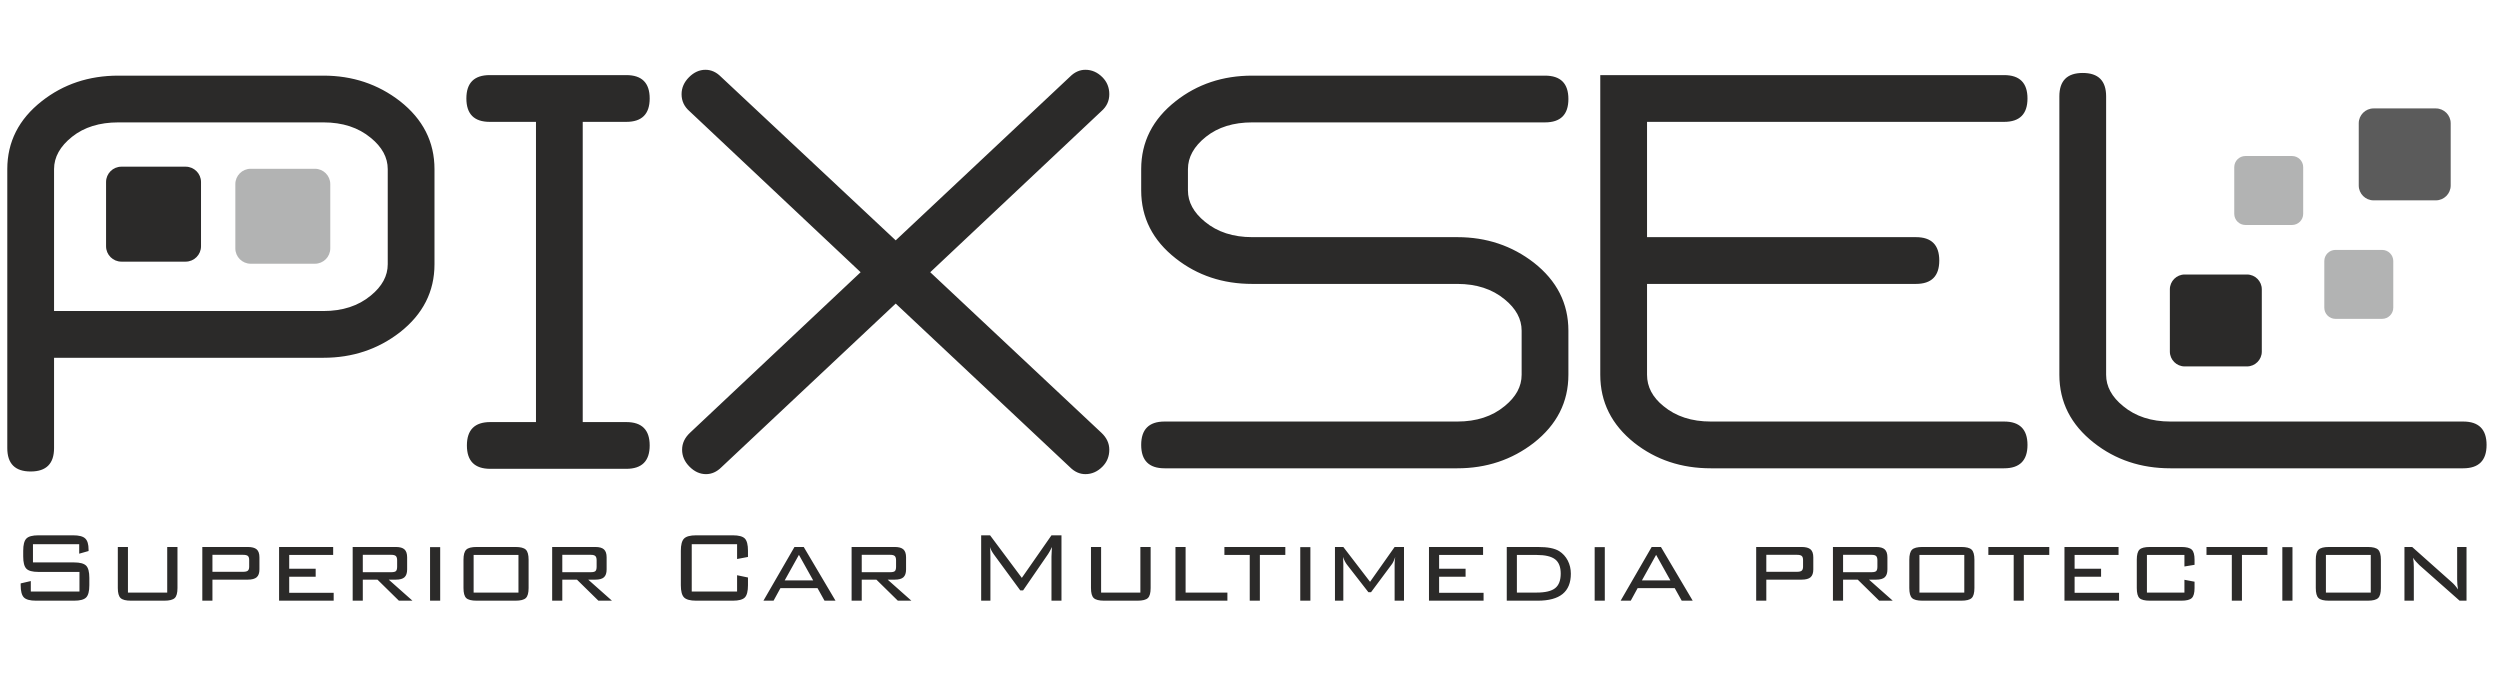 <svg width="200" height="54" viewBox="0 0 200 54" fill="none" xmlns="http://www.w3.org/2000/svg">
<path d="M34.759 21.141C34.759 23.323 33.839 25.136 31.996 26.582C30.239 27.942 28.199 28.622 25.876 28.622H4.324V35.849C4.324 37.095 3.7 37.719 2.453 37.719C1.206 37.719 0.583 37.095 0.583 35.849V13.532C0.583 11.35 1.504 9.536 3.345 8.091C5.075 6.73 7.115 6.051 9.467 6.051H25.876C28.199 6.051 30.239 6.73 31.996 8.091C33.839 9.536 34.759 11.35 34.759 13.532V21.141ZM31.019 13.532C31.019 12.597 30.565 11.761 29.659 11.024C28.666 10.202 27.406 9.791 25.876 9.791H9.467C7.965 9.791 6.733 10.173 5.769 10.939C4.806 11.704 4.324 12.569 4.324 13.532V24.882H25.876C27.406 24.882 28.666 24.47 29.659 23.649C30.565 22.912 31.019 22.076 31.019 21.141V13.532ZM39.223 37.506C37.975 37.506 37.352 36.883 37.352 35.636C37.352 34.389 37.975 33.766 39.223 33.766H42.878V9.749H39.18C37.933 9.749 37.31 9.125 37.31 7.878C37.31 6.631 37.933 6.008 39.18 6.008H50.104C51.352 6.008 51.975 6.631 51.975 7.878C51.975 9.125 51.352 9.749 50.104 9.749H46.618V33.766H50.104C51.352 33.766 51.975 34.389 51.975 35.636C51.975 36.883 51.352 37.506 50.104 37.506H39.223ZM74.419 21.778L88.107 34.616C88.532 35.012 88.744 35.466 88.744 35.976C88.744 36.514 88.56 36.968 88.192 37.336C87.795 37.733 87.342 37.931 86.832 37.931C86.379 37.931 85.967 37.747 85.599 37.379L71.656 24.286L57.714 37.379C57.345 37.747 56.934 37.931 56.481 37.931C55.999 37.931 55.56 37.733 55.163 37.336C54.767 36.94 54.568 36.486 54.568 35.976C54.568 35.466 54.781 35.012 55.206 34.616L68.85 21.778L55.163 8.898C54.738 8.53 54.526 8.076 54.526 7.538C54.526 7.028 54.724 6.575 55.121 6.177C55.517 5.781 55.957 5.583 56.439 5.583C56.892 5.583 57.303 5.767 57.671 6.136L71.656 19.228L85.599 6.136C85.967 5.767 86.379 5.583 86.832 5.583C87.342 5.583 87.795 5.781 88.192 6.177C88.56 6.546 88.744 7 88.744 7.538C88.744 8.076 88.532 8.53 88.107 8.898L74.419 21.778ZM125.472 29.983C125.472 32.165 124.55 33.978 122.709 35.424C120.952 36.784 118.911 37.464 116.587 37.464H93.166C91.919 37.464 91.295 36.84 91.295 35.593C91.295 34.347 91.919 33.723 93.166 33.723H116.587C118.117 33.723 119.378 33.312 120.371 32.49C121.278 31.754 121.731 30.918 121.731 29.983V26.454C121.731 25.519 121.278 24.683 120.371 23.946C119.378 23.125 118.117 22.713 116.587 22.713H100.179C97.827 22.713 95.787 22.033 94.058 20.673C92.216 19.228 91.295 17.414 91.295 15.232V13.532C91.295 11.35 92.216 9.536 94.058 8.091C95.787 6.73 97.827 6.051 100.179 6.051H123.601C124.848 6.051 125.472 6.674 125.472 7.921C125.472 9.168 124.848 9.791 123.601 9.791H100.179C98.677 9.791 97.445 10.173 96.481 10.939C95.517 11.704 95.035 12.569 95.035 13.532V15.232C95.035 16.167 95.489 17.003 96.396 17.74C97.388 18.562 98.649 18.972 100.179 18.972H116.587C118.911 18.972 120.952 19.653 122.709 21.014C124.55 22.458 125.472 24.272 125.472 26.454V29.983ZM136.864 37.464C134.512 37.464 132.471 36.784 130.742 35.424C128.928 33.978 128.022 32.165 128.022 29.983V6.008H160.329C161.575 6.008 162.199 6.631 162.199 7.878C162.199 9.125 161.575 9.749 160.329 9.749H131.763V18.972H153.272C154.519 18.972 155.142 19.596 155.142 20.843C155.142 22.09 154.519 22.713 153.272 22.713H131.763V29.983C131.763 30.946 132.202 31.782 133.08 32.49C134.072 33.312 135.334 33.723 136.864 33.723H160.329C161.575 33.723 162.199 34.347 162.199 35.593C162.199 36.84 161.575 37.464 160.329 37.464H136.864ZM173.632 37.464C171.28 37.464 169.24 36.784 167.512 35.424C165.669 33.978 164.749 32.165 164.749 29.983V7.708C164.749 6.461 165.373 5.837 166.619 5.837C167.866 5.837 168.49 6.461 168.49 7.708V29.983C168.49 30.918 168.944 31.754 169.851 32.49C170.842 33.312 172.102 33.723 173.632 33.723H197.055C198.302 33.723 198.926 34.347 198.926 35.593C198.926 36.84 198.302 37.464 197.055 37.464H173.632Z" fill="#2B2A29"/>
<path fill-rule="evenodd" clip-rule="evenodd" d="M174.776 21.96H179.756C180.41 21.96 180.944 22.493 180.944 23.146V28.128C180.944 28.78 180.41 29.314 179.756 29.314H174.776C174.124 29.314 173.589 28.78 173.589 28.128V23.146C173.589 22.493 174.124 21.96 174.776 21.96Z" fill="#2B2A29"/>
<path fill-rule="evenodd" clip-rule="evenodd" d="M189.886 8.674H194.867C195.521 8.674 196.055 9.208 196.055 9.861V14.841C196.055 15.495 195.521 16.028 194.867 16.028H189.886C189.233 16.028 188.7 15.495 188.7 14.841V9.861C188.7 9.208 189.233 8.674 189.886 8.674Z" fill="#5B5B5B"/>
<path fill-rule="evenodd" clip-rule="evenodd" d="M186.834 19.993H190.572C191.06 19.993 191.462 20.393 191.462 20.882V24.618C191.462 25.107 191.06 25.508 190.572 25.508H186.834C186.345 25.508 185.944 25.107 185.944 24.618V20.882C185.944 20.393 186.345 19.993 186.834 19.993Z" fill="#B2B3B3"/>
<path fill-rule="evenodd" clip-rule="evenodd" d="M179.629 12.482H183.366C183.855 12.482 184.255 12.883 184.255 13.372V17.108C184.255 17.597 183.855 17.998 183.366 17.998H179.629C179.14 17.998 178.74 17.597 178.74 17.108V13.372C178.74 12.883 179.14 12.482 179.629 12.482Z" fill="#B2B3B3"/>
<path fill-rule="evenodd" clip-rule="evenodd" d="M14.855 13.335H9.71C9.036 13.335 8.485 13.886 8.485 14.56V19.705C8.485 20.38 9.036 20.931 9.71 20.931H14.855C15.528 20.931 16.081 20.38 16.081 19.705V14.56C16.081 13.886 15.528 13.335 14.855 13.335Z" fill="#2B2A29"/>
<path fill-rule="evenodd" clip-rule="evenodd" d="M25.197 13.502H20.052C19.377 13.502 18.827 14.054 18.827 14.728V19.873C18.827 20.547 19.377 21.098 20.052 21.098H25.197C25.871 21.098 26.422 20.547 26.422 19.873V14.728C26.422 14.054 25.871 13.502 25.197 13.502Z" fill="#B2B3B3"/>
<path d="M6.336 43.535H2.637V44.994H5.931C6.397 44.994 6.716 45.081 6.889 45.251C7.061 45.423 7.147 45.749 7.147 46.227V46.815C7.147 47.298 7.062 47.626 6.893 47.796C6.725 47.968 6.404 48.055 5.931 48.055H2.879C2.406 48.055 2.083 47.968 1.911 47.795C1.74 47.62 1.654 47.294 1.654 46.815V46.672L2.465 46.484V47.325H6.357V45.754H3.073C2.598 45.754 2.278 45.668 2.109 45.494C1.941 45.322 1.857 44.996 1.857 44.516V44.062C1.857 43.584 1.941 43.258 2.109 43.086C2.278 42.912 2.598 42.825 3.073 42.825H5.857C6.323 42.825 6.643 42.91 6.821 43.081C6.998 43.249 7.086 43.547 7.086 43.972V44.082L6.336 44.295V43.535ZM10.236 43.758V47.406H13.377V43.758H14.198V47.04C14.198 47.437 14.126 47.703 13.979 47.843C13.832 47.984 13.553 48.055 13.144 48.055H10.479C10.07 48.055 9.792 47.984 9.645 47.842C9.498 47.7 9.425 47.433 9.425 47.04V43.758H10.236ZM19.448 44.386H16.995V45.744H19.448C19.63 45.744 19.757 45.714 19.828 45.653C19.899 45.592 19.934 45.486 19.934 45.337V44.793C19.934 44.645 19.899 44.538 19.829 44.477C19.76 44.416 19.633 44.386 19.448 44.386ZM16.185 48.055V43.758H19.816C20.149 43.758 20.388 43.822 20.535 43.95C20.682 44.079 20.755 44.292 20.755 44.589V45.552C20.755 45.84 20.682 46.051 20.535 46.18C20.388 46.308 20.149 46.372 19.816 46.372H16.995V48.055H16.185ZM22.326 48.055V43.758H26.653V44.396H23.137V45.501H25.254V46.139H23.137V47.426H26.694V48.055H22.326ZM31.311 44.386H29.024V45.775H31.311C31.492 45.775 31.613 45.744 31.676 45.685C31.738 45.626 31.771 45.509 31.771 45.339V44.822C31.771 44.663 31.737 44.552 31.671 44.486C31.605 44.42 31.485 44.386 31.311 44.386ZM28.214 48.055V43.758H31.668C31.989 43.758 32.22 43.824 32.36 43.954C32.5 44.084 32.571 44.295 32.571 44.589V45.552C32.571 45.842 32.5 46.051 32.36 46.18C32.22 46.308 31.989 46.372 31.668 46.372H31.099L32.997 48.055H31.912L30.198 46.372H29.024V48.055H28.214ZM35.215 48.055H34.404V43.768H35.215V48.055ZM37.89 47.406H41.477V44.396H37.89V47.406ZM37.079 44.778C37.079 44.385 37.153 44.116 37.302 43.972C37.451 43.829 37.726 43.758 38.133 43.758H41.234C41.641 43.758 41.916 43.829 42.065 43.972C42.214 44.116 42.288 44.385 42.288 44.778V47.04C42.288 47.433 42.215 47.7 42.068 47.842C41.922 47.984 41.643 48.055 41.234 48.055H38.133C37.721 48.055 37.442 47.984 37.297 47.843C37.152 47.703 37.079 47.437 37.079 47.04V44.778ZM47.27 44.386H44.984V45.775H47.27C47.451 45.775 47.573 45.744 47.635 45.685C47.698 45.626 47.73 45.509 47.73 45.339V44.822C47.73 44.663 47.696 44.552 47.63 44.486C47.564 44.42 47.444 44.386 47.27 44.386ZM44.173 48.055V43.758H47.627C47.948 43.758 48.179 43.824 48.319 43.954C48.46 44.084 48.53 44.295 48.53 44.589V45.552C48.53 45.842 48.46 46.051 48.319 46.18C48.179 46.308 47.948 46.372 47.627 46.372H47.058L48.956 48.055H47.872L46.157 46.372H44.984V48.055H44.173ZM58.967 43.535H55.339V47.325H58.967V46.018L59.838 46.2V46.816C59.838 47.298 59.754 47.626 59.587 47.798C59.419 47.968 59.099 48.055 58.626 48.055H55.695C55.221 48.055 54.896 47.968 54.724 47.795C54.553 47.622 54.467 47.296 54.467 46.816V44.06C54.467 43.584 54.553 43.258 54.724 43.086C54.896 42.912 55.221 42.825 55.695 42.825H58.626C59.099 42.825 59.419 42.912 59.587 43.082C59.754 43.255 59.838 43.58 59.838 44.06V44.556L58.967 44.721V43.535ZM61.075 48.055L63.557 43.758H64.299L66.841 48.055H65.961L65.402 47.051H62.434L61.885 48.055H61.075ZM62.775 46.433H65.056L63.914 44.388L62.775 46.433ZM71.225 44.386H68.939V45.775H71.225C71.406 45.775 71.528 45.744 71.59 45.685C71.653 45.626 71.685 45.509 71.685 45.339V44.822C71.685 44.663 71.651 44.552 71.585 44.486C71.519 44.42 71.399 44.386 71.225 44.386ZM68.128 48.055V43.758H71.582C71.903 43.758 72.134 43.824 72.274 43.954C72.415 44.084 72.485 44.295 72.485 44.589V45.552C72.485 45.842 72.415 46.051 72.274 46.18C72.134 46.308 71.903 46.372 71.582 46.372H71.013L72.911 48.055H71.827L70.112 46.372H68.939V48.055H68.128ZM79.194 43.761C79.206 43.862 79.216 43.971 79.223 44.082C79.23 44.193 79.233 44.342 79.233 44.528V48.055H78.493V42.825H79.206L81.746 46.229L84.118 42.825H84.918V48.055H84.118V44.528C84.118 44.481 84.123 44.364 84.134 44.178C84.146 43.993 84.155 43.852 84.156 43.761C84.091 43.896 84.033 44.01 83.981 44.102C83.93 44.193 83.884 44.268 83.846 44.326L81.846 47.234H81.623L79.545 44.403C79.542 44.4 79.534 44.389 79.52 44.369C79.368 44.162 79.26 43.959 79.194 43.761ZM88.088 43.758V47.406H91.23V43.758H92.051V47.04C92.051 47.437 91.978 47.703 91.831 47.843C91.684 47.984 91.406 48.055 90.997 48.055H88.332C87.923 48.055 87.644 47.984 87.497 47.842C87.35 47.7 87.278 47.433 87.278 47.04V43.758H88.088ZM94.037 48.055V43.758H94.848V47.406H98.192V48.055H94.037ZM100.789 44.396V48.055H99.979V44.396H97.952V43.758H102.826V44.396H100.789ZM104.831 48.055H104.021V43.768H104.831V48.055ZM107.446 44.555C107.446 44.617 107.449 44.704 107.456 44.812C107.463 44.991 107.466 45.104 107.466 45.153V48.055H106.797V43.758H107.466L109.604 46.545L111.57 43.758H112.32V48.055H111.57V45.153C111.57 45.048 111.574 44.945 111.582 44.847C111.591 44.747 111.604 44.651 111.619 44.56C111.574 44.695 111.526 44.815 111.476 44.918C111.427 45.023 111.381 45.101 111.337 45.153L109.684 47.375H109.471L107.758 45.173C107.699 45.097 107.643 45.007 107.59 44.907C107.537 44.803 107.49 44.687 107.446 44.555ZM114.318 48.055V43.758H118.646V44.396H115.129V45.501H117.247V46.139H115.129V47.426H118.686V48.055H114.318ZM122.924 44.396H121.351V47.406H122.924C123.623 47.406 124.12 47.288 124.415 47.051C124.711 46.816 124.857 46.428 124.857 45.886C124.857 45.359 124.709 44.977 124.41 44.746C124.111 44.513 123.616 44.396 122.924 44.396ZM123.013 43.758C123.422 43.758 123.765 43.785 124.043 43.839C124.322 43.895 124.552 43.977 124.734 44.089C125.026 44.274 125.256 44.526 125.422 44.844C125.585 45.163 125.668 45.513 125.668 45.896C125.668 46.619 125.449 47.159 125.011 47.517C124.572 47.876 123.906 48.055 123.013 48.055H120.541V43.758H123.013ZM128.384 48.055H127.573V43.768H128.384V48.055ZM129.651 48.055L132.134 43.758H132.875L135.417 48.055H134.537L133.978 47.051H131.01L130.461 48.055H129.651ZM131.352 46.433H133.632L132.49 44.388L131.352 46.433ZM143.757 44.386H141.305V45.744H143.757C143.94 45.744 144.066 45.714 144.137 45.653C144.208 45.592 144.244 45.486 144.244 45.337V44.793C144.244 44.645 144.208 44.538 144.139 44.477C144.07 44.416 143.943 44.386 143.757 44.386ZM140.494 48.055V43.758H144.125C144.458 43.758 144.698 43.822 144.845 43.95C144.992 44.079 145.064 44.292 145.064 44.589V45.552C145.064 45.84 144.992 46.051 144.845 46.18C144.698 46.308 144.458 46.372 144.125 46.372H141.305V48.055H140.494ZM149.733 44.386H147.446V45.775H149.733C149.914 45.775 150.035 45.744 150.097 45.685C150.16 45.626 150.192 45.509 150.192 45.339V44.822C150.192 44.663 150.158 44.552 150.093 44.486C150.027 44.42 149.907 44.386 149.733 44.386ZM146.635 48.055V43.758H150.089C150.41 43.758 150.642 43.824 150.782 43.954C150.922 44.084 150.993 44.295 150.993 44.589V45.552C150.993 45.842 150.922 46.051 150.782 46.18C150.642 46.308 150.41 46.372 150.089 46.372H149.52L151.419 48.055H150.334L148.62 46.372H147.446V48.055H146.635ZM153.555 47.406H157.143V44.396H153.555V47.406ZM152.744 44.778C152.744 44.385 152.819 44.116 152.967 43.972C153.116 43.829 153.391 43.758 153.798 43.758H156.899C157.306 43.758 157.582 43.829 157.73 43.972C157.879 44.116 157.953 44.385 157.953 44.778V47.04C157.953 47.433 157.881 47.7 157.734 47.842C157.587 47.984 157.308 48.055 156.899 48.055H153.798C153.386 48.055 153.107 47.984 152.962 47.843C152.817 47.703 152.744 47.437 152.744 47.04V44.778ZM161.905 44.396V48.055H161.095V44.396H159.068V43.758H163.942V44.396H161.905ZM165.157 48.055V43.758H169.484V44.396H165.968V45.501H168.086V46.139H165.968V47.426H169.525V48.055H165.157ZM174.754 44.396H171.754V47.406H174.754V46.383L175.564 46.536V47.04C175.564 47.433 175.492 47.7 175.345 47.842C175.198 47.984 174.919 48.055 174.51 48.055H171.987C171.579 48.055 171.302 47.985 171.158 47.849C171.014 47.712 170.943 47.443 170.943 47.04V44.778C170.943 44.379 171.016 44.109 171.161 43.969C171.306 43.829 171.582 43.758 171.987 43.758H174.51C174.919 43.758 175.198 43.831 175.345 43.974C175.492 44.118 175.564 44.385 175.564 44.778V45.185L174.754 45.319V44.396ZM179.356 44.396V48.055H178.545V44.396H176.519V43.758H181.393V44.396H179.356ZM183.398 48.055H182.587V43.768H183.398V48.055ZM186.073 47.406H189.661V44.396H186.073V47.406ZM185.263 44.778C185.263 44.385 185.337 44.116 185.486 43.972C185.634 43.829 185.909 43.758 186.317 43.758H189.418C189.825 43.758 190.1 43.829 190.248 43.972C190.397 44.116 190.471 44.385 190.471 44.778V47.04C190.471 47.433 190.399 47.7 190.252 47.842C190.105 47.984 189.826 48.055 189.418 48.055H186.317C185.904 48.055 185.626 47.984 185.481 47.843C185.335 47.703 185.263 47.437 185.263 47.04V44.778ZM193.047 44.619C193.067 44.744 193.081 44.871 193.091 45.001C193.101 45.13 193.106 45.258 193.106 45.386V48.055H192.356V43.758H192.974L196.128 46.565C196.219 46.644 196.307 46.731 196.391 46.827C196.476 46.923 196.558 47.031 196.641 47.155C196.618 47.024 196.601 46.895 196.589 46.762C196.577 46.631 196.572 46.494 196.572 46.352V43.758H197.322V48.055H196.768L193.55 45.209C193.439 45.102 193.343 45.003 193.262 44.908C193.18 44.815 193.11 44.719 193.047 44.619Z" fill="#2B2A29"/>
</svg>
